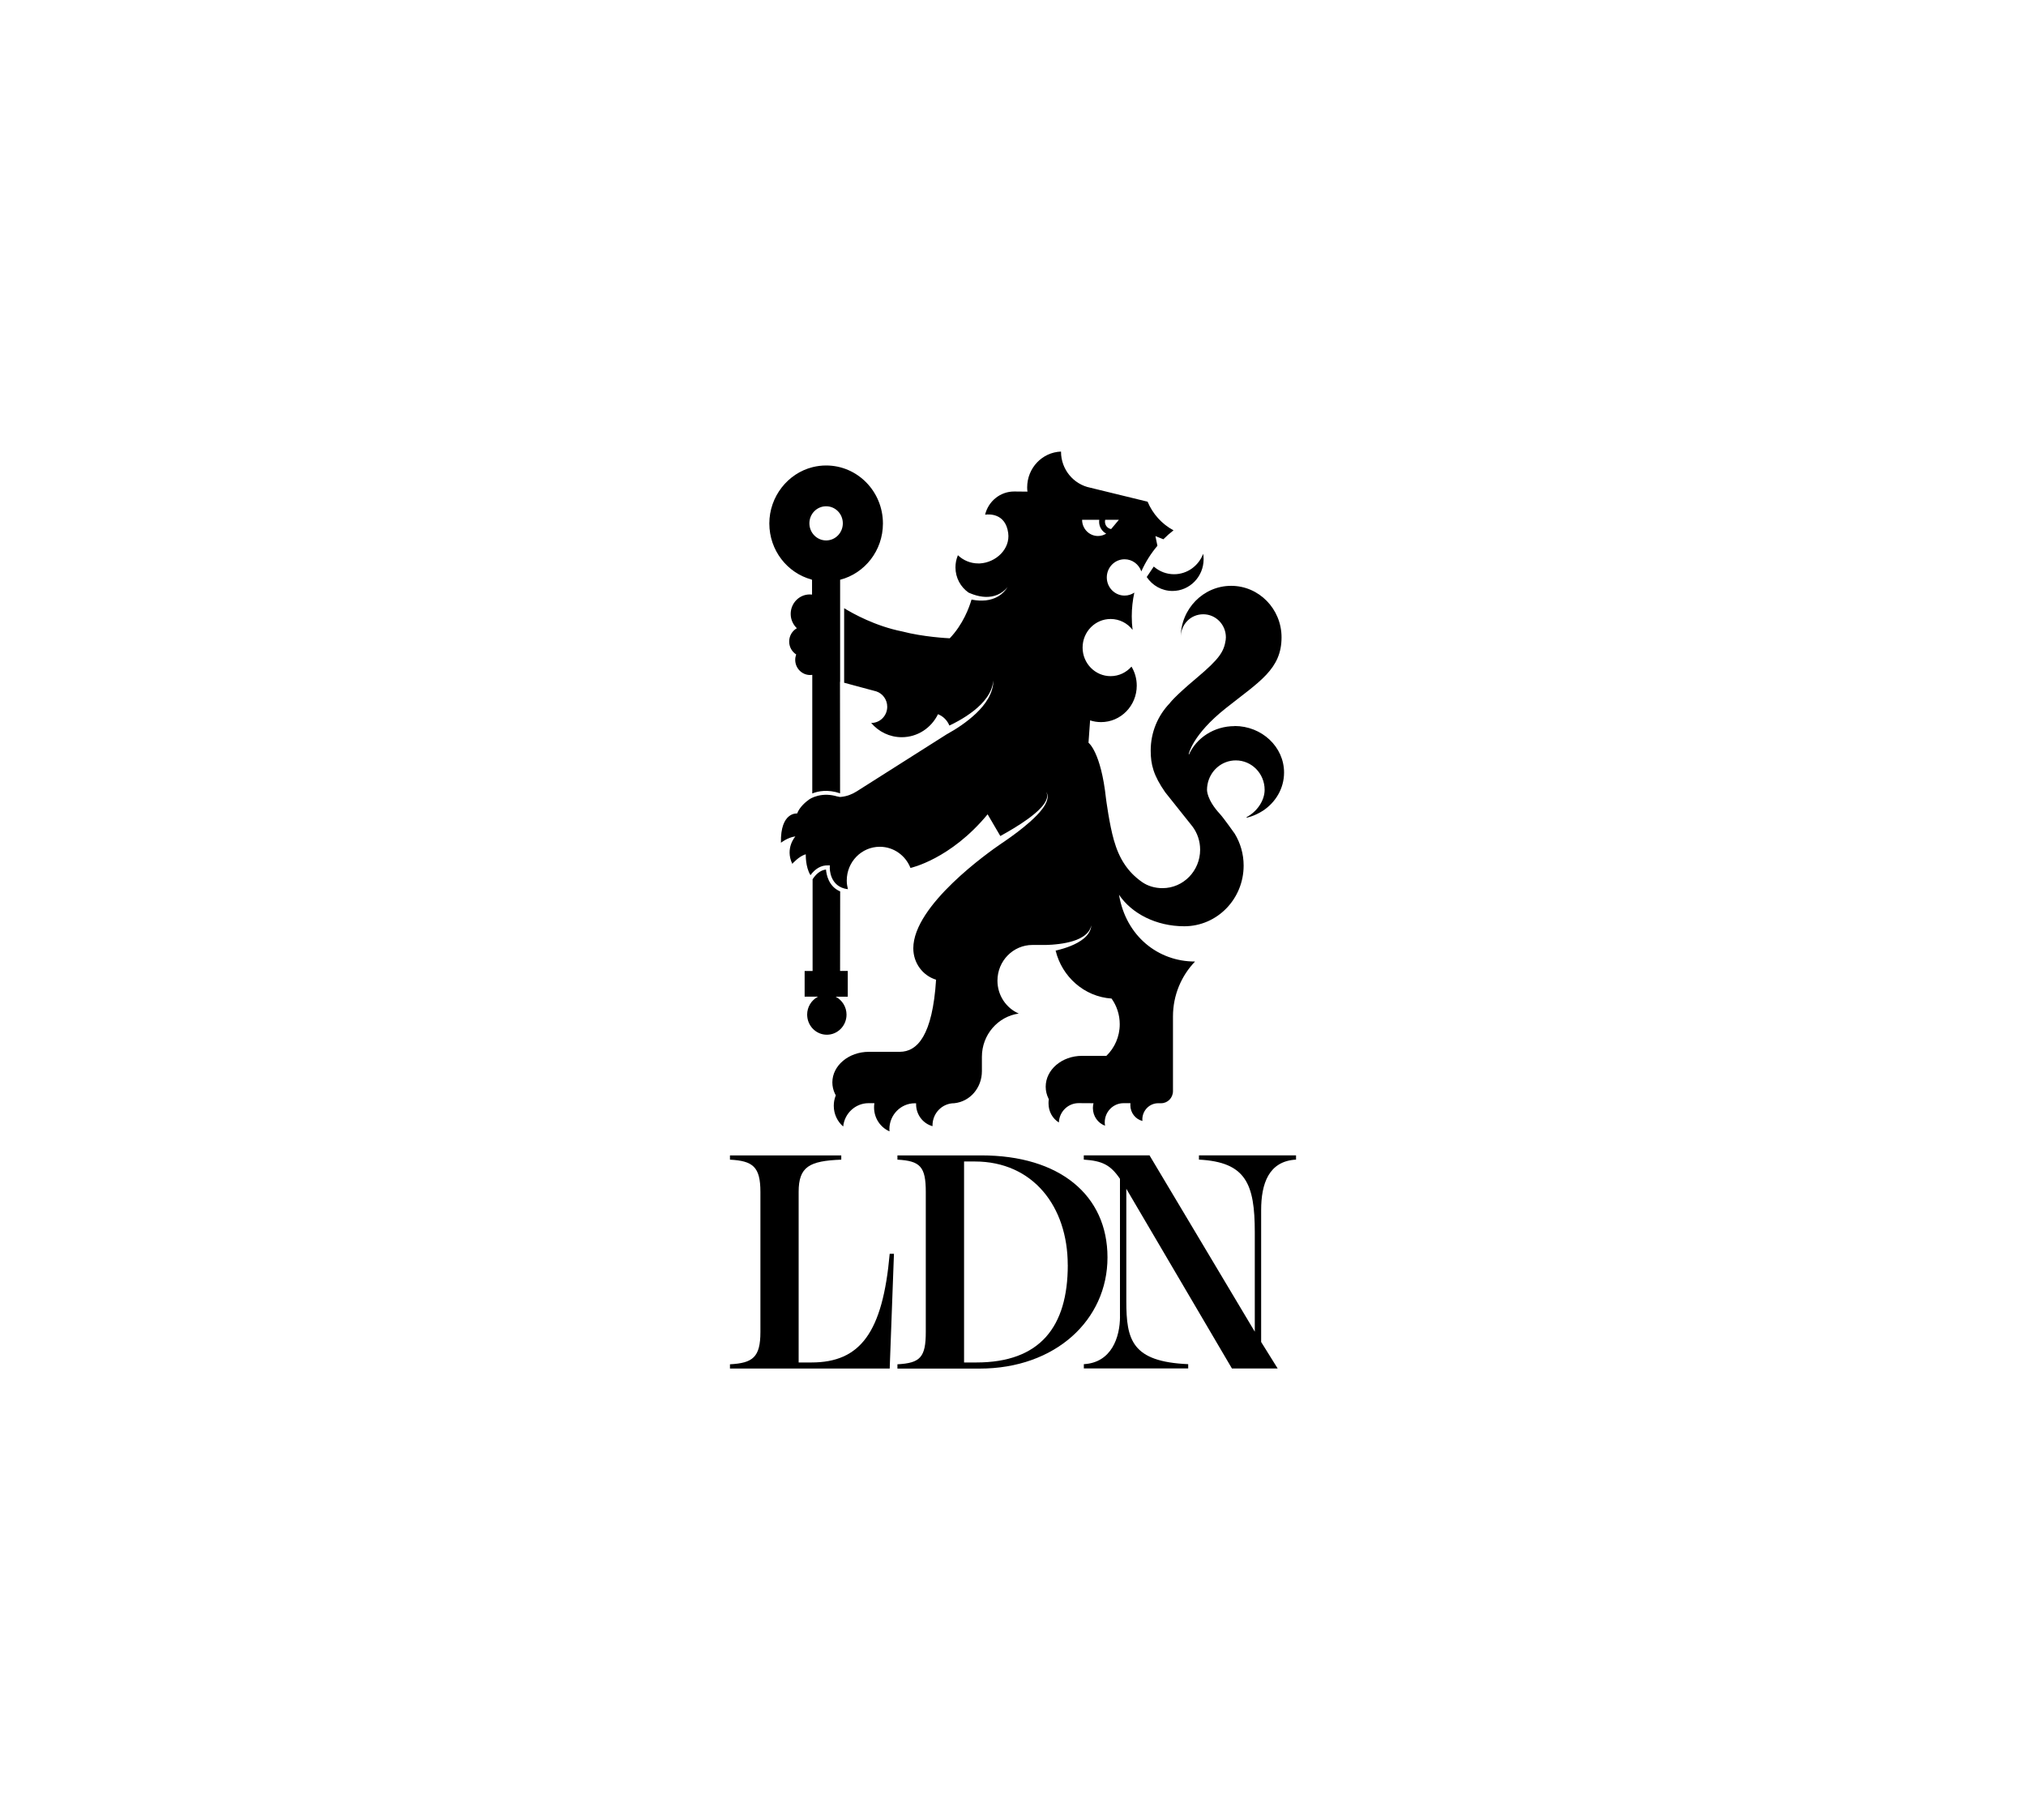 <?xml version="1.0" encoding="utf-8"?>
<svg xmlns="http://www.w3.org/2000/svg" id="Layer_1" data-name="Layer 1" viewBox="0 0 443 398">
  <path d="M269.94,158.76c5.98,0,10.83,4.56,10.83,10.18,0,3.46-1.84,6.52-4.64,8.36,0,0,0,0-.01,0-1.88,1.22-3.61,1.53-3.61,1.53.02,0,.15-.18.16-.2,2.04-1.07,3.85-3.44,3.85-5.92,0-3.55-2.82-6.43-6.3-6.43-3.09,0-5.65,2.27-6.19,5.27-.07.38-.11.76-.11,1.16,0,0-.1,2.13,2.84,5.3.82.89,3.23,4.31,3.23,4.31h0c1.23,2.03,1.94,4.41,1.94,6.97,0,7.32-5.81,13.26-12.98,13.26-6.15,0-11.5-2.78-14.27-6.89,1.52,9.11,8.62,14.6,16.57,14.6l.03.03c-2.96,3.09-4.8,7.32-4.8,11.98v16.33c0,1.47-1.16,2.65-2.59,2.65h-.63c-1.93,0-3.48,1.59-3.48,3.56,0,.12.01.2.03.32-1.53-.38-2.65-1.79-2.65-3.46,0-.15,0-.29.02-.43h-1.51c-2.27,0-4.11,1.88-4.11,4.19,0,.25.02.5.07.74-1.55-.57-2.66-2.08-2.66-3.87,0-.36.05-.71.13-1.05l-3.25-.02c-2.33,0-4.23,1.88-4.32,4.23-1.37-.85-2.26-2.38-2.26-4.14,0-.28,0-.55.04-.81h.03s-.01-.05-.02-.07c0-.02,0-.05.01-.07-.02-.05-.05-.09-.07-.14-.39-.8-.61-1.67-.61-2.59,0-3.73,3.55-6.75,7.93-6.75h5.34c1.79-1.73,2.92-4.19,2.92-6.92,0-2.1-.67-4.04-1.79-5.61-5.95-.4-10.84-4.75-12.23-10.49.07-.02.13-.03.2-.04,1.06-.26,2.12-.57,3.14-.99.51-.21,1.01-.45,1.5-.72.48-.27.95-.58,1.38-.94.42-.36.8-.78,1.09-1.27.29-.48.46-1.02.5-1.57-.11.53-.35,1.03-.68,1.45-.33.41-.73.75-1.17,1.03-.43.28-.91.51-1.39.7-.49.19-.98.35-1.49.47-1.01.26-2.05.42-3.09.52-.52.06-1.05.09-1.57.11-.18,0-.36.01-.54.02h-2.95c-4.22,0-7.65,3.49-7.65,7.81,0,3.23,1.92,6,4.66,7.19-4.55.64-8.06,4.63-8.06,9.45v3.15c0,3.63-2.58,6.66-6.05,7.01-2.63,0-4.75,2.17-4.75,4.85,0,.06,0,.11,0,.17-2.07-.57-3.59-2.5-3.59-4.8,0-.08,0-.13,0-.21-.1,0-.2,0-.29,0-3.06,0-5.55,2.54-5.55,5.67,0,.16.02.32.03.47-1.99-.86-3.38-2.88-3.38-5.23,0-.32.02-.62.07-.93h-1.3c-2.87.01-5.24,2.25-5.52,5.1-1.26-1.08-2.06-2.71-2.06-4.53,0-.77.14-1.5.4-2.17v-.02h.05s-.02-.03-.02-.04l.02-.04c-.08-.12-.13-.25-.2-.38-.36-.76-.56-1.6-.56-2.46,0-3.69,3.58-6.69,7.98-6.69h6.73c3.89,0,7.19-3.58,7.97-15.77-2.91-.89-4.98-3.63-4.98-6.87,0-9.39,16.44-21,19.34-22.97h0c.08-.05.15-.1.23-.15.13-.09.21-.14.21-.14h0c1.99-1.37,3.95-2.81,5.77-4.43.97-.87,1.92-1.79,2.71-2.85.39-.53.74-1.1.96-1.74.1-.32.18-.65.15-.99-.02-.33-.13-.66-.31-.93.15.29.22.61.21.93,0,.32-.11.63-.23.92-.26.58-.65,1.09-1.08,1.56-.85.94-1.86,1.74-2.88,2.49-1.92,1.39-3.97,2.6-6.05,3.75l-2.78-4.75c-8.13,9.86-16.87,11.73-16.87,11.73-1.07-2.72-3.67-4.63-6.71-4.63-3.99,0-7.22,3.3-7.22,7.38,0,.65.1,1.29.25,1.9-4.05-.49-3.97-4.59-3.96-4.76l.02-.45h-.44c-1.45-.04-2.75.7-3.8,2.14-1.13-1.8-1.03-4.56-1.03-4.56-1.45.36-2.95,2.08-2.95,2.08-1.64-3.45.68-5.99.68-6-1.75.24-3.16,1.39-3.16,1.39-.15-6.81,3.54-6.4,3.54-6.4.54-1.42,1.88-2.54,2.69-3.11h0s.68-.47,1.83-.76c1.37-.34,2.8-.29,4.26.15,0,0,.02,0,.03,0,.31.08.6.11.6.11l.23-.02h0c1.25-.13,2.33-.54,3.38-1.2l19.66-12.47c1.1-.61,2.18-1.26,3.21-1.98,1.14-.79,2.23-1.65,3.24-2.61,1.01-.96,1.93-2.03,2.63-3.24.7-1.21,1.16-2.59,1.14-3.97-.11,1.38-.68,2.67-1.46,3.76-.78,1.1-1.76,2.04-2.81,2.87-1.05.83-2.18,1.56-3.34,2.21-.65.37-1.32.71-2,1.03-.46-1.13-1.36-2.04-2.49-2.48h0c-1.45,2.98-4.45,5.03-7.93,5.03-2.67,0-5.06-1.21-6.68-3.12h.04c1.92,0,3.47-1.59,3.47-3.54,0-1.56-.99-2.88-2.36-3.35l-7.06-1.9v-16.3c1.92,1.18,6.81,3.91,12.68,5.08,4.65,1.22,10.02,1.48,10.41,1.5h0c2.92-3.06,4.26-6.74,4.76-8.47.07.01.14.03.2.04.96.18,1.95.24,2.91.14.97-.11,1.93-.39,2.76-.9.83-.49,1.51-1.21,2.03-1.99-.62.71-1.36,1.3-2.2,1.65-.83.36-1.73.5-2.61.48-.89-.03-1.76-.21-2.61-.5-.38-.13-.75-.28-1.12-.44-1.73-1.2-2.87-3.22-2.87-5.52,0-.89.17-1.74.48-2.51l.03.04h0s0,0,0,0l-.03-.04s.02-.06.03-.09l.03-.05c1.17,1.11,2.73,1.79,4.45,1.79.11,0,.22,0,.33,0,3.49-.18,6.7-3.13,6.21-6.67-.6-4.41-4.33-4.09-4.96-4-.06,0-.09.01-.09.01.7-2.91,3.28-5.07,6.35-5.07l2.91.03c-.04-.31-.06-.62-.06-.93,0-4.23,3.28-7.68,7.4-7.83v.03c0,3.89,2.75,7.14,6.39,7.87l12.54,3.06c1.13,2.69,3.14,4.91,5.67,6.26-.78.6-1.52,1.26-2.22,1.96l-1.74-.7.44,2.12c-1.42,1.68-2.61,3.56-3.52,5.6-.53-1.54-1.97-2.65-3.66-2.65-2.15,0-3.89,1.78-3.89,3.97s1.74,3.97,3.89,3.97c.79,0,1.52-.24,2.13-.65-.36,1.67-.56,3.41-.56,5.19,0,1,.06,1.99.18,2.96-1.11-1.45-2.85-2.38-4.81-2.38-3.38,0-6.12,2.8-6.12,6.25s2.74,6.25,6.12,6.25c1.82,0,3.45-.81,4.57-2.09.73,1.21,1.15,2.64,1.15,4.17,0,4.4-3.49,7.97-7.8,7.97-.84,0-1.65-.13-2.4-.38l-.35,4.89s2.72,1.96,3.83,12.24c0,0,.73,5.64,1.73,9.09.55,1.91,1.28,3.73,2.43,5.4.92,1.35,2.11,2.6,3.7,3.72,1.27.89,2.83,1.35,4.49,1.35,4.54,0,8.23-3.76,8.23-8.41,0-1.91-.62-3.67-1.68-5.08l-5.96-7.48c-2.56-3.68-3.17-6.05-3.17-9.12,0-4.03,1.59-7.67,4.15-10.33,0,0,.87-1.32,5.9-5.54,5.03-4.23,5.97-5.78,6.35-8.32.02-.17.04-.39.04-.57,0-2.78-2.21-5.04-4.94-5.04s-4.79,2.12-4.93,4.78c0,.08,0,.17,0,.26,0-6.22,4.94-11.26,11.02-11.26s11.02,5.04,11.02,11.26c0,6.97-4.83,9.67-12.17,15.49-7.34,5.81-8.13,10.05-8.13,10.05l.05.1c1.64-3.65,5.5-6.22,9.98-6.22M241.66,113.67c-.04.14-.05.28-.05.42,0,.81.58,1.48,1.35,1.6l1.69-2.02h-2.98ZM236.61,113.67c0,1.95,1.55,3.54,3.47,3.54.66,0,1.28-.19,1.8-.52-.92-.49-1.55-1.47-1.55-2.6,0-.14.01-.28.03-.42h-3.74ZM177.45,126.73c-5.31-1.44-9.23-6.38-9.23-12.26s4.04-10.97,9.48-12.32c.94-.23,1.92-.36,2.94-.36,6.86,0,12.42,5.68,12.42,12.69,0,5.93-3.98,10.91-9.36,12.3v5.7s0,0,0,0v16.62h-.03s.02,24.38.02,24.38c-2.72-.93-4.86-.46-6.08.03v-25.93c-.15.02-.31.03-.47.03-1.8,0-3.26-1.49-3.26-3.33,0-.41.08-.8.21-1.17-.92-.59-1.53-1.63-1.53-2.82,0-1.25.68-2.35,1.68-2.91-.82-.78-1.35-1.89-1.35-3.13,0-2.35,1.87-4.26,4.17-4.26.17,0,.33.01.5.03v-3.23l-.13-.04ZM180.64,110.71c-2.03,0-3.66,1.67-3.66,3.73s1.64,3.74,3.66,3.74,3.65-1.67,3.65-3.74-1.63-3.73-3.65-3.73M185.1,221.89c0-1.72-.97-3.2-2.37-3.93h2.64v-5.64h-1.68l.02-17.39c-2.54-1.07-3.01-3.7-3.1-4.78-1.29.14-2.25,1.08-2.93,2.12v20.06s-1.74,0-1.74,0v5.62s2.94-.01,2.94-.01c-.03.02-.07.04-.1.06-1.36.74-2.29,2.2-2.29,3.88,0,.16.01.32.03.48.24,2.2,2.06,3.91,4.28,3.91,2.37,0,4.3-1.97,4.3-4.39M263.08,121.09c.07.38.1.78.1,1.19,0,3.83-3.05,6.95-6.81,6.95-2.34,0-4.41-1.21-5.63-3.05l1.54-2.29s.08.06.11.09c1.17.99,2.68,1.59,4.33,1.59,2.9,0,5.38-1.86,6.36-4.47"/>
  <path d="M159.61,299.27v-.93c4.99-.27,6.66-1.53,6.66-7.06v-30.63c0-5.53-1.66-6.79-6.66-7.06v-.93h24.34v.93c-6.99.27-9.32,1.53-9.32,7.06v37.29h2.8c10.72,0,15.58-6.59,17.11-23.77h.93l-.93,25.1h-34.93Z"/>
  <path d="M196.23,299.27v-.93c4.99-.27,6.2-1.53,6.2-7.06v-30.63c0-5.53-1.21-6.79-6.2-7.06v-.93h18.37c17.06,0,27.56,8.66,27.56,22.31s-11.36,24.31-27.96,24.31h-17.97ZM233.47,276.63c0-12.79-7.6-22.64-20.32-22.64h-2.35v43.95h2.69c13.92,0,19.99-7.79,19.99-21.31Z"/>
  <path d="M244.89,287.88v-30.1c-2.08-3.06-3.88-3.93-7.91-4.2v-.93h14.37l23.02,38.56v-21.71c0-10.65-1.94-15.38-12.21-15.92v-.93h21.23v.93c-5.97.33-7.63,5.26-7.63,11.05v28.83l3.61,5.79h-10l-23.09-39.29v24.57c0,8.46,1.18,13.25,13.53,13.78v.93h-22.82v-.93c6.04-.33,7.91-5.86,7.91-10.45Z"/>
</svg>